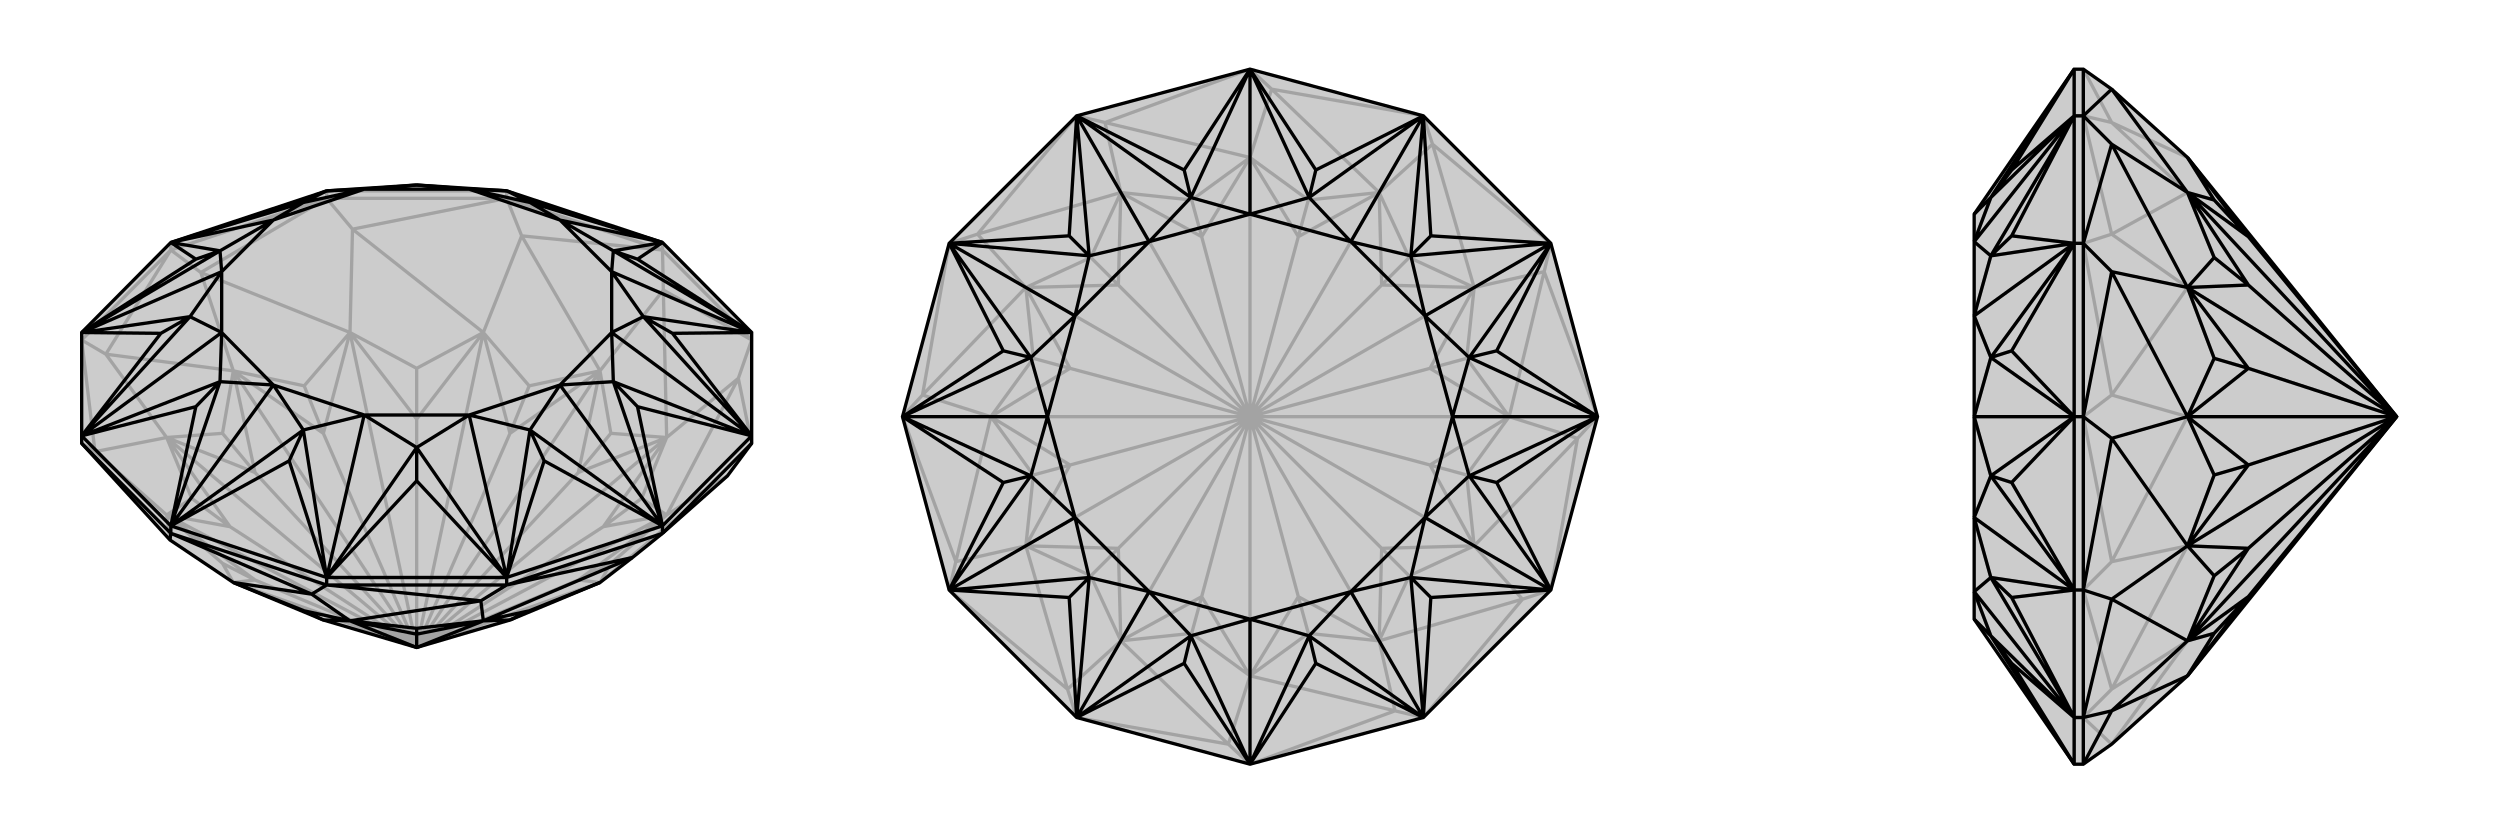 <svg xmlns="http://www.w3.org/2000/svg" viewBox="0 0 3000 1000">
    <g stroke="currentColor" stroke-width="4" fill="none" transform="translate(0 -30)">
        <path fill="currentColor" stroke="none" fill-opacity=".2" d="M204,678L280,729L388,774L500,807L612,774L720,729L759,699L795,670L873,601L902,562L902,553L902,429L795,321L608,259L500,252L392,259L205,321L98,429L98,553L98,562z" />
<path stroke-opacity=".2" d="M795,330L795,321M608,268L608,259M392,268L392,259M205,330L205,321M902,438L795,330M795,330L608,268M608,268L392,268M392,268L205,330M205,330L98,438M98,562L114,572M902,562L886,484M902,438L886,484M902,438L796,378M795,330L796,378M795,330L626,313M608,268L626,313M608,268L423,305M392,268L423,305M392,268L241,357M205,330L241,357M205,330L127,455M98,438L127,455M98,438L114,572M204,678L200,648M873,601L720,729M873,601L800,648M886,484L800,648M886,484L800,555M796,378L800,555M796,378L720,475M626,313L720,475M626,313L580,429M423,305L580,429M423,305L420,429M241,357L420,429M241,357L280,475M127,455L280,475M127,455L200,555M114,572L200,648M114,572L200,555M280,729L267,706M720,729L733,706M800,648L770,628M800,648L733,706M733,706L694,726M800,555L733,550M800,555L770,628M770,628L724,662M720,475L635,493M720,475L733,550M733,550L694,597M580,429L500,472M580,429L635,493M635,493L612,550M420,429L365,493M420,429L500,472M500,472L500,533M280,475L267,550M280,475L365,493M365,493L388,550M200,555L230,628M200,555L267,550M267,550L306,597M200,648L267,706M267,706L306,726M200,648L230,628M230,628L276,662M280,729L306,726M280,729L500,807M720,729L694,726M720,729L500,807M800,648L724,662M800,648L694,726M500,807L694,726M800,648L500,807M800,555L694,597M800,555L724,662M500,807L724,662M800,555L500,807M720,475L612,550M720,475L694,597M500,807L694,597M720,475L500,807M580,429L500,533M580,429L612,550M500,807L612,550M580,429L500,807M420,429L388,550M420,429L500,533M500,807L500,533M420,429L500,807M280,475L306,597M280,475L388,550M500,807L388,550M280,475L500,807M200,555L276,662M200,555L306,597M500,807L306,597M200,555L500,807M200,648L306,726M306,726L500,807M200,648L276,662M500,807L276,662M200,648L500,807M392,259L608,259M392,259L500,253M608,259L500,253M500,253L500,252" />
<path d="M204,678L280,729L388,774L500,807L612,774L720,729L759,699L795,670L873,601L902,562L902,553L902,429L795,321L608,259L500,252L392,259L205,321L98,429L98,553L98,562z" />
<path d="M205,670L205,661M392,732L392,723M608,732L608,723M795,670L795,661M98,562L205,670M205,670L392,732M392,732L608,732M608,732L795,670M795,670L902,562M205,670L204,678M205,670L374,743M392,732L374,743M392,732L577,751M608,732L577,751M608,732L759,699M374,743L280,729M374,743L420,775M577,751L420,775M577,751L580,775M759,699L580,775M280,729L365,763M420,775L500,784M420,775L365,763M365,763L388,774M580,775L635,763M580,775L500,784M500,784L500,791M720,729L635,763M635,763L612,774M420,775L500,791M420,775L388,774M420,775L500,807M580,775L612,774M580,775L500,791M500,791L500,807M580,775L500,807M205,661L98,553M902,553L795,661M795,661L608,723M608,723L392,723M392,723L205,661M795,321L765,341M795,321L653,277M902,429L807,430M902,429L765,341M765,341L736,331M902,553L765,518M902,553L807,430M807,430L772,410M795,661L653,583M795,661L765,518M765,518L736,488M608,723L500,607M608,723L653,583M653,583L636,546M392,723L347,583M392,723L500,607M500,607L500,567M205,661L235,518M205,661L347,583M347,583L364,546M98,553L193,430M98,553L235,518M235,518L264,488M98,429L235,341M98,429L193,430M193,430L228,410M205,321L347,277M205,321L235,341M235,341L264,331M392,259L347,277M347,277L364,273M653,277L608,259M653,277L636,273M795,321L736,331M795,321L636,273M795,321L672,294M902,429L772,410M902,429L736,331M902,429L734,356M902,553L736,488M902,553L772,410M902,553L734,429M795,661L636,546M795,661L736,488M795,661L672,492M608,723L500,567M608,723L636,546M608,723L563,528M392,723L364,546M392,723L500,567M392,723L437,528M205,661L264,488M205,661L364,546M205,661L328,492M98,553L228,410M98,553L264,488M98,553L266,429M98,429L264,331M98,429L228,410M98,429L266,356M205,321L364,273M205,321L264,331M205,321L328,294M392,259L364,273M392,259L437,257M608,259L636,273M608,259L563,257M636,273L672,294M636,273L563,257M672,294L736,331M736,331L734,356M734,356L772,410M772,410L734,429M734,429L736,488M736,488L672,492M672,492L636,546M636,546L563,528M563,528L500,567M500,567L437,528M437,528L364,546M364,546L328,492M328,492L264,488M264,488L266,429M266,429L228,410M228,410L266,356M266,356L264,331M264,331L328,294M328,294L364,273M364,273L437,257M437,257L500,252M500,252L563,257M672,294L563,257M672,294L734,356M734,356L734,429M734,429L672,492M672,492L563,528M563,528L437,528M437,528L328,492M328,492L266,429M266,429L266,356M266,356L328,294M328,294L437,257M437,257L563,257" />
    </g>
    <g stroke="currentColor" stroke-width="4" fill="none" transform="translate(1000 0)">
        <path fill="currentColor" stroke="none" fill-opacity=".2" d="M708,139L861,292L917,500L861,708L708,861L500,917L292,861L139,708L83,500L139,292L292,139L500,83z" />
<path stroke-opacity=".2" d="M292,861L474,893M292,861L281,827M500,917L474,893M500,917L674,853M708,861L674,853M708,861L827,719M861,708L827,719M861,708L893,526M917,500L893,526M917,500L853,326M861,292L853,326M861,292L719,173M708,139L719,173M708,139L526,107M500,83L526,107M500,83L326,147M292,139L326,147M292,139L173,281M139,292L173,281M139,292L107,474M83,500L107,474M83,500L147,674M139,708L147,674M139,708L281,827M474,893L345,769M474,893L500,811M674,853L500,811M674,853L655,769M827,719L655,769M827,719L769,655M893,526L769,655M893,526L811,500M853,326L811,500M853,326L769,345M719,173L769,345M719,173L655,231M526,107L655,231M526,107L500,189M326,147L500,189M326,147L345,231M173,281L345,231M173,281L231,345M107,474L231,345M107,474L189,500M147,674L189,500M147,674L231,655M281,827L345,769M281,827L231,655M500,811L570,760M500,811L430,760M655,769L691,691M655,769L570,760M570,760L558,716M769,655L760,570M769,655L691,691M691,691L658,658M811,500L760,430M811,500L760,570M760,570L716,558M769,345L691,309M769,345L760,430M760,430L716,442M655,231L570,240M655,231L691,309M691,309L658,342M500,189L430,240M500,189L570,240M570,240L558,284M345,231L309,309M345,231L430,240M430,240L442,284M231,345L240,430M231,345L309,309M309,309L342,342M189,500L240,570M189,500L240,430M240,430L284,442M231,655L309,691M231,655L240,570M240,570L284,558M345,769L430,760M430,760L442,716M345,769L309,691M309,691L342,658M500,811L558,716M500,811L442,716M500,811L500,500M655,769L658,658M655,769L558,716M558,716L500,500M655,769L500,500M769,655L716,558M769,655L658,658M658,658L500,500M769,655L500,500M811,500L716,442M811,500L716,558M500,500L716,558M811,500L500,500M769,345L658,342M769,345L716,442M500,500L716,442M769,345L500,500M655,231L558,284M655,231L658,342M500,500L658,342M655,231L500,500M500,189L442,284M500,189L558,284M500,500L558,284M500,189L500,500M345,231L342,342M345,231L442,284M500,500L442,284M345,231L500,500M231,345L284,442M231,345L342,342M500,500L342,342M231,345L500,500M189,500L284,558M189,500L284,442M500,500L284,442M189,500L500,500M231,655L342,658M231,655L284,558M500,500L284,558M231,655L500,500M345,769L442,716M442,716L500,500M345,769L342,658M500,500L342,658M345,769L500,500" />
<path d="M708,139L861,292L917,500L861,708L708,861L500,917L292,861L139,708L83,500L139,292L292,139L500,83z" />
<path d="M500,83L579,204M500,83L421,204M708,139L717,283M708,139L579,204M579,204L571,237M861,292L796,421M861,292L717,283M717,283L693,307M917,500L796,579M917,500L796,421M796,421L763,429M861,708L717,717M861,708L796,579M796,579L763,571M708,861L579,796M708,861L717,717M717,717L693,693M500,917L421,796M500,917L579,796M579,796L571,763M292,861L283,717M292,861L421,796M421,796L429,763M139,708L204,579M139,708L283,717M283,717L307,693M83,500L204,421M83,500L204,579M204,579L237,571M139,292L283,283M139,292L204,421M204,421L237,429M421,204L292,139M421,204L429,237M292,139L283,283M283,283L307,307M500,83L571,237M500,83L429,237M500,83L500,257M708,139L693,307M708,139L571,237M708,139L621,290M861,292L763,429M861,292L693,307M861,292L710,379M917,500L763,571M917,500L763,429M917,500L743,500M861,708L693,693M861,708L763,571M861,708L710,621M708,861L571,763M708,861L693,693M708,861L621,710M500,917L429,763M500,917L571,763M500,917L500,743M292,861L307,693M292,861L429,763M292,861L379,710M139,708L237,571M139,708L307,693M139,708L290,621M83,500L237,429M83,500L237,571M83,500L257,500M139,292L307,307M139,292L237,429M139,292L290,379M292,139L429,237M292,139L307,307M292,139L379,290M429,237L500,257M429,237L379,290M500,257L571,237M571,237L621,290M621,290L693,307M693,307L710,379M710,379L763,429M763,429L743,500M743,500L763,571M763,571L710,621M710,621L693,693M693,693L621,710M621,710L571,763M571,763L500,743M500,743L429,763M429,763L379,710M379,710L307,693M307,693L290,621M290,621L237,571M237,571L257,500M257,500L237,429M237,429L290,379M290,379L307,307M307,307L379,290M500,257L379,290M500,257L621,290M621,290L710,379M710,379L743,500M743,500L710,621M710,621L621,710M621,710L500,743M500,743L379,710M379,710L290,621M290,621L257,500M257,500L290,379M290,379L379,290" />
    </g>
    <g stroke="currentColor" stroke-width="4" fill="none" transform="translate(2000 0)">
        <path fill="currentColor" stroke="none" fill-opacity=".2" d="M534,893L625,811L876,500L625,189L534,107L500,83L489,83L369,257L369,290L369,379L369,500L369,621L369,710L369,743L489,917L500,917z" />
<path stroke-opacity=".2" d="M500,139L489,139M500,292L489,292M500,861L489,861M500,500L489,500M500,708L489,708M500,861L500,917M500,83L500,139M500,139L500,292M500,292L500,500M500,500L500,708M500,861L500,708M500,861L534,893M500,861L534,827M500,83L534,147M500,139L534,147M500,139L534,281M500,292L534,281M500,292L534,474M500,500L534,474M500,500L534,674M500,708L534,674M500,708L534,827M534,893L625,769M534,147L625,189M534,147L625,231M534,281L625,231M534,281L625,345M534,474L625,345M534,474L625,500M534,674L625,500M534,674L625,655M534,827L625,769M534,827L625,655M625,811L657,760M625,189L657,240M625,231L657,309M625,231L657,240M657,240L698,284M625,345L657,430M625,345L657,309M657,309L698,342M625,500L657,570M625,500L657,430M657,430L698,442M625,655L657,691M625,655L657,570M657,570L698,558M625,769L657,760M657,760L698,716M625,769L657,691M657,691L698,658M625,811L698,716M625,189L698,284M625,231L698,342M625,231L698,284M876,500L698,284M625,231L876,500M625,345L698,442M625,345L698,342M876,500L698,342M625,345L876,500M625,500L698,558M625,500L698,442M876,500L698,442M625,500L876,500M625,655L698,658M625,655L698,558M876,500L698,558M625,655L876,500M625,769L698,716M698,716L876,500M625,769L698,658M876,500L698,658M625,769L876,500M489,917L489,861M489,861L489,708M489,708L489,500M489,500L489,292M489,292L489,139M489,83L489,139M489,83L414,204M489,917L414,796M489,861L414,717M489,861L414,796M414,796L389,763M489,708L414,579M489,708L414,717M414,717L389,693M489,500L414,421M489,500L414,579M414,579L389,571M489,292L414,283M489,292L414,421M414,421L389,429M414,204L489,139M414,204L389,237M489,139L414,283M414,283L389,307M489,83L389,237M489,917L389,763M489,861L389,693M489,861L389,763M489,861L369,710M489,708L389,571M489,708L389,693M489,708L369,621M489,500L389,429M489,500L389,571M489,500L369,500M489,292L389,307M489,292L389,429M489,292L369,379M489,139L389,237M489,139L389,307M489,139L369,290M389,237L369,257M389,237L369,290M369,743L389,763M389,763L369,710M369,710L389,693M389,693L369,621M369,621L389,571M389,571L369,500M369,500L389,429M389,429L369,379M369,379L389,307M389,307L369,290" />
<path d="M534,893L625,811L876,500L625,189L534,107L500,83L489,83L369,257L369,290L369,379L369,500L369,621L369,710L369,743L489,917L500,917z" />
<path d="M500,861L489,861M500,708L489,708M500,500L489,500M500,292L489,292M500,139L489,139M500,917L500,861M500,861L500,708M500,708L500,500M500,500L500,292M500,292L500,139M500,139L500,83M500,917L534,853M500,861L534,853M500,861L534,719M500,708L534,719M500,708L534,526M500,500L534,526M500,500L534,326M500,292L534,326M500,292L534,173M500,139L534,173M500,139L534,107M534,853L625,811M534,853L625,769M534,719L625,769M534,719L625,655M534,526L625,655M534,526L625,500M534,326L625,500M534,326L625,345M534,173L625,345M534,173L625,231M534,107L625,231M625,811L657,760M625,769L657,691M625,769L657,760M657,760L698,716M625,655L657,570M625,655L657,691M657,691L698,658M625,500L657,430M625,500L657,570M657,570L698,558M625,345L657,309M625,345L657,430M657,430L698,442M625,231L657,240M625,231L657,309M657,309L698,342M625,189L657,240M657,240L698,284M625,811L698,716M625,769L698,658M625,769L698,716M698,716L876,500M625,769L876,500M625,655L698,558M625,655L698,658M698,658L876,500M625,655L876,500M625,500L698,442M625,500L698,558M876,500L698,558M625,500L876,500M625,345L698,342M625,345L698,442M876,500L698,442M625,345L876,500M625,231L698,284M625,231L698,342M876,500L698,342M625,231L876,500M625,189L698,284M876,500L698,284M489,83L489,139M489,139L489,292M489,292L489,500M489,500L489,708M489,708L489,861M489,861L489,917M489,83L414,204M489,139L414,283M489,139L414,204M414,204L389,237M489,292L414,421M489,292L414,283M414,283L389,307M489,500L414,579M489,500L414,421M414,421L389,429M489,708L414,717M489,708L414,579M414,579L389,571M489,861L414,796M489,861L414,717M414,717L389,693M489,917L414,796M414,796L389,763M489,83L389,237M489,139L389,307M489,139L389,237M489,139L369,290M489,292L389,429M489,292L389,307M489,292L369,379M489,500L389,571M489,500L389,429M489,500L369,500M489,708L389,693M489,708L389,571M489,708L369,621M489,861L389,763M489,861L389,693M489,861L369,710M489,917L389,763M369,257L389,237M389,237L369,290M369,290L389,307M389,307L369,379M369,379L389,429M389,429L369,500M369,500L389,571M389,571L369,621M369,621L389,693M389,693L369,710M369,710L389,763M389,763L369,743" />
    </g>
</svg>
